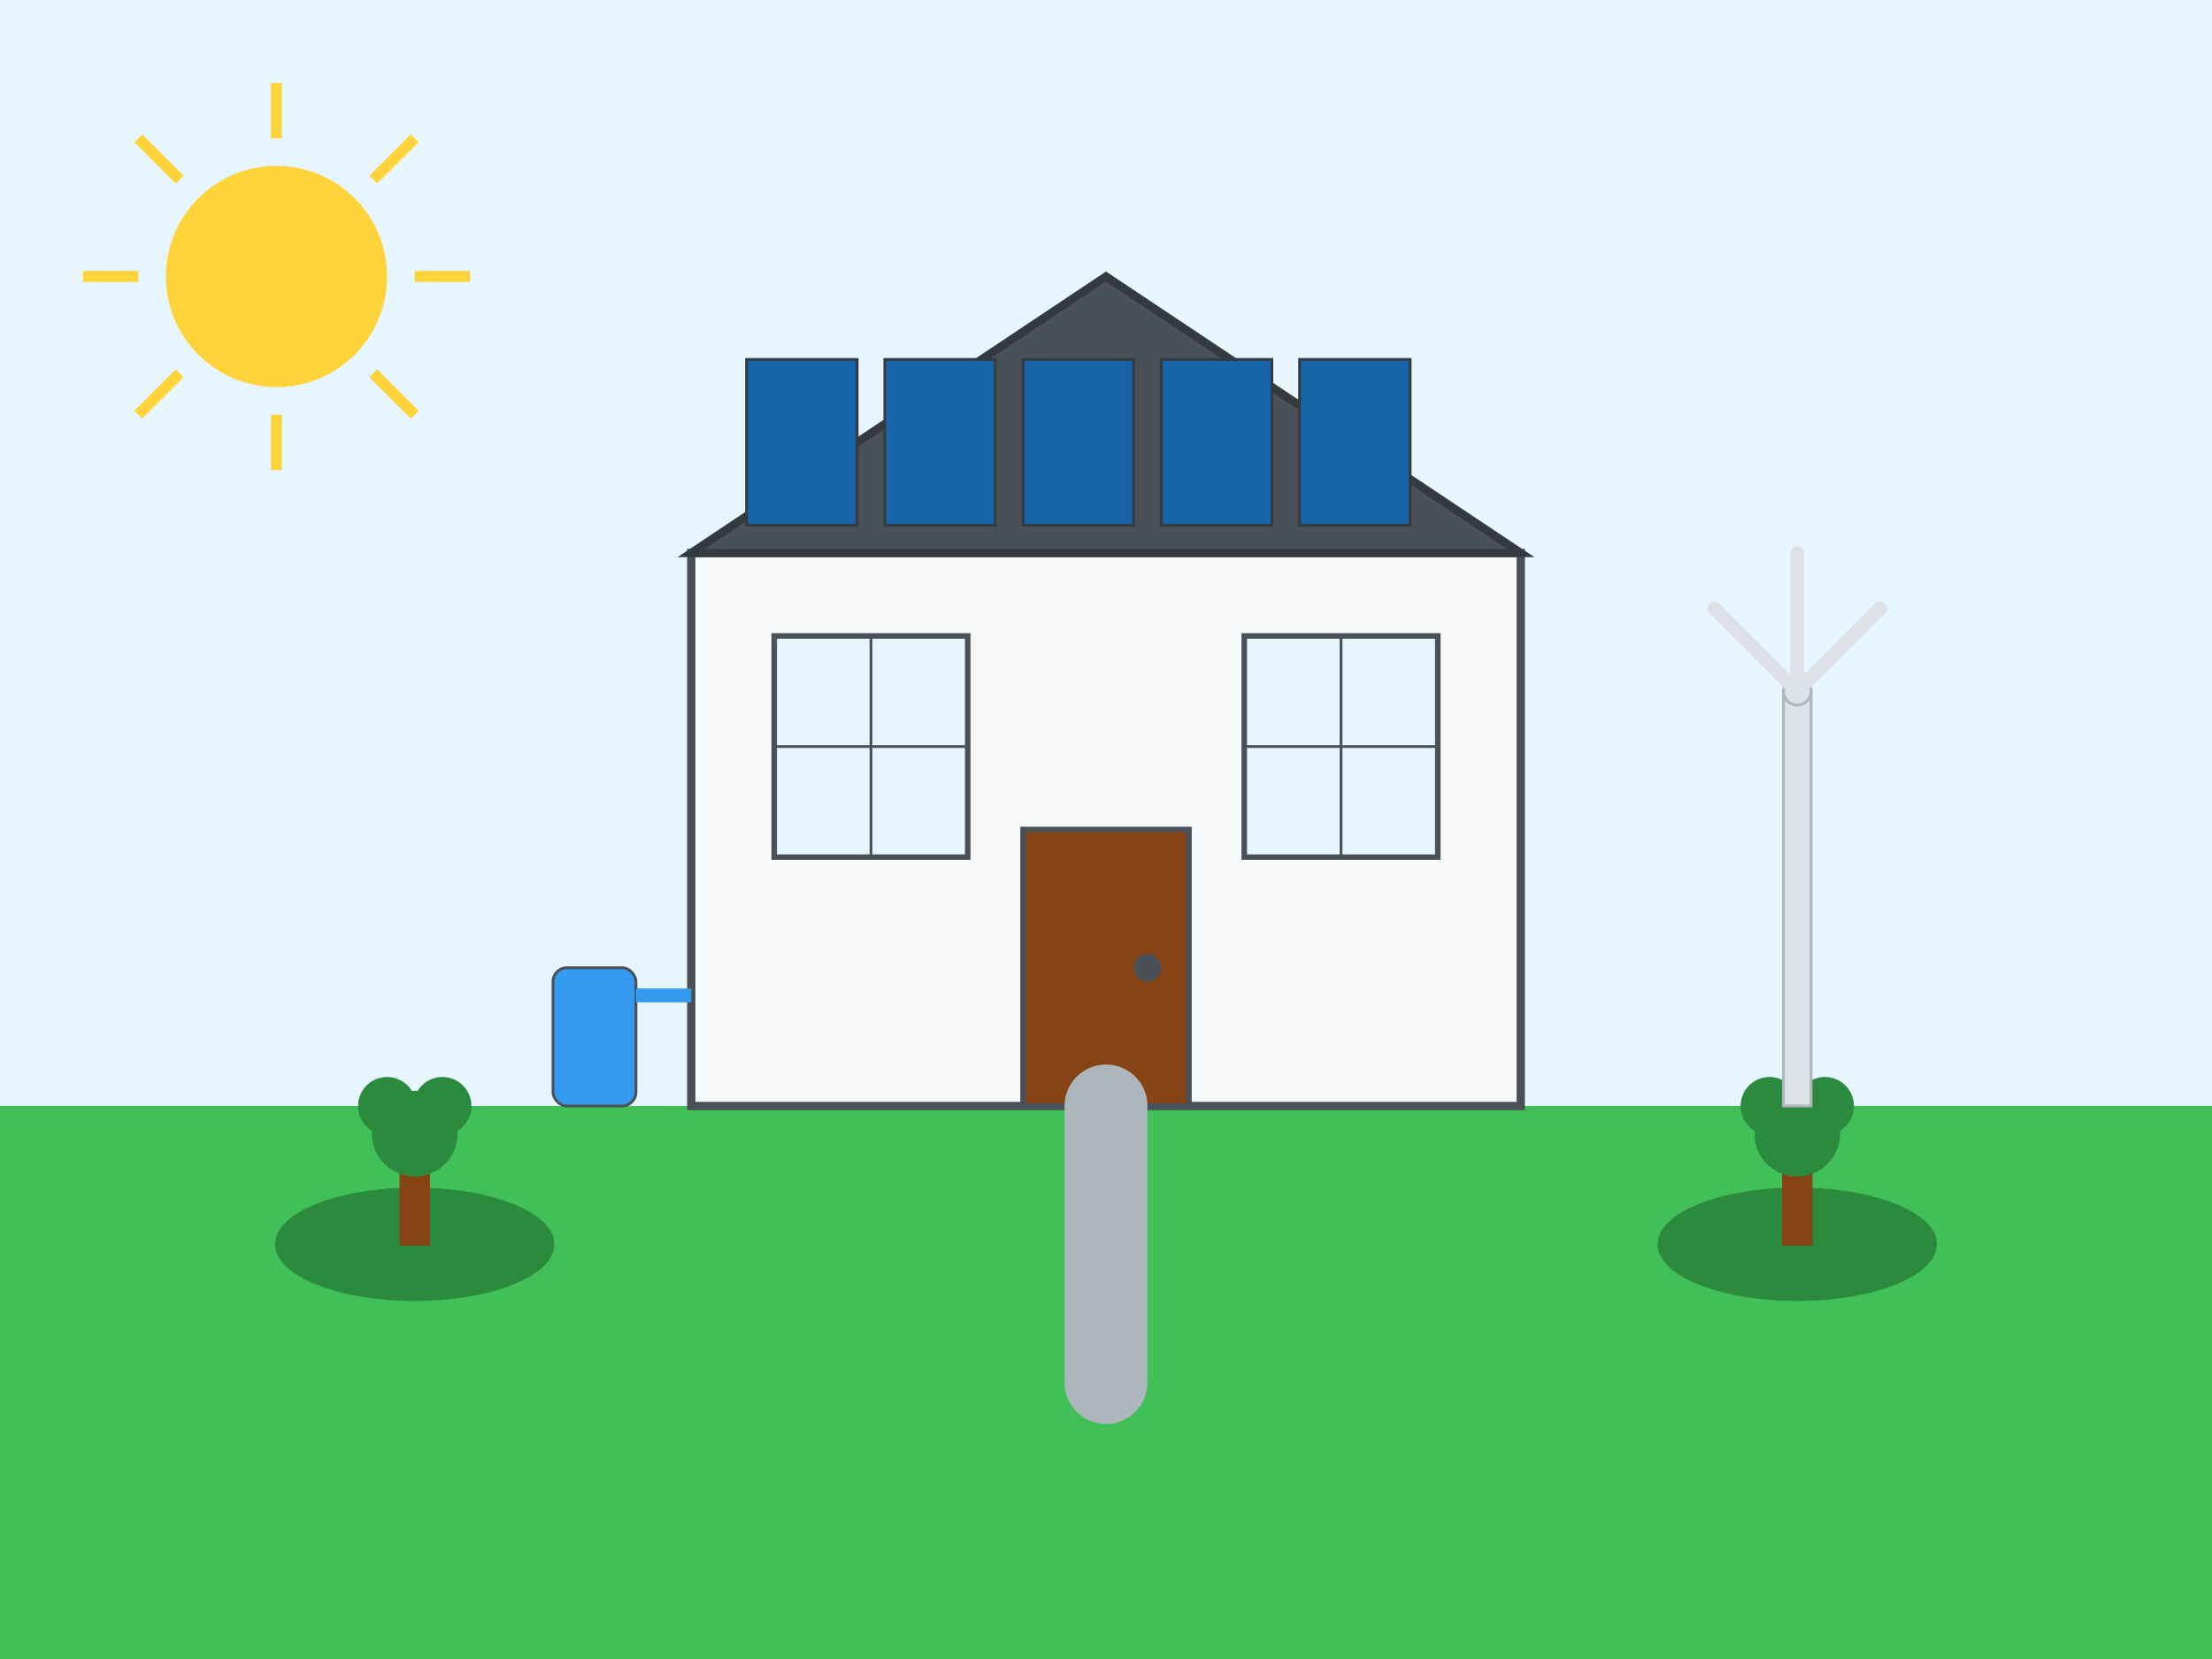 <?xml version="1.0" encoding="UTF-8"?>
<svg xmlns="http://www.w3.org/2000/svg" viewBox="0 0 800 600">
  <rect width="800" height="600" fill="#f8f9fa"/>
  
  <!-- Sky and ground -->
  <rect x="0" y="0" width="800" height="400" fill="#e7f5ff"/>
  <rect x="0" y="400" width="800" height="200" fill="#40c057"/>
  
  <!-- House structure -->
  <rect x="250" y="200" width="300" height="200" fill="#f8f9fa" stroke="#495057" stroke-width="3"/>
  
  <!-- Roof with solar panels -->
  <polygon points="250,200 400,100 550,200" fill="#495057" stroke="#343a40" stroke-width="3"/>
  
  <!-- Solar panels on roof -->
  <rect x="270" y="130" width="40" height="60" fill="#1864ab" stroke="#343a40" stroke-width="1"/>
  <rect x="320" y="130" width="40" height="60" fill="#1864ab" stroke="#343a40" stroke-width="1"/>
  <rect x="370" y="130" width="40" height="60" fill="#1864ab" stroke="#343a40" stroke-width="1"/>
  <rect x="420" y="130" width="40" height="60" fill="#1864ab" stroke="#343a40" stroke-width="1"/>
  <rect x="470" y="130" width="40" height="60" fill="#1864ab" stroke="#343a40" stroke-width="1"/>
  
  <!-- Windows -->
  <rect x="280" y="230" width="70" height="80" fill="#e7f5ff" stroke="#495057" stroke-width="2"/>
  <line x1="315" y1="230" x2="315" y2="310" stroke="#495057" stroke-width="1"/>
  <line x1="280" y1="270" x2="350" y2="270" stroke="#495057" stroke-width="1"/>
  
  <rect x="450" y="230" width="70" height="80" fill="#e7f5ff" stroke="#495057" stroke-width="2"/>
  <line x1="485" y1="230" x2="485" y2="310" stroke="#495057" stroke-width="1"/>
  <line x1="450" y1="270" x2="520" y2="270" stroke="#495057" stroke-width="1"/>
  
  <!-- Door -->
  <rect x="370" y="300" width="60" height="100" fill="#864313" stroke="#495057" stroke-width="2"/>
  <circle cx="415" cy="350" r="5" fill="#495057"/>
  
  <!-- Green features -->
  <!-- Rain collection barrel -->
  <rect x="200" y="350" width="30" height="50" fill="#339af0" stroke="#495057" stroke-width="1" rx="5"/>
  <line x1="230" y1="360" x2="250" y2="360" stroke="#339af0" stroke-width="5"/>
  
  <!-- Garden -->
  <ellipse cx="150" cy="450" rx="50" ry="20" fill="#2b8a3e" stroke="#2b8a3e" stroke-width="1"/>
  <rect x="145" y="410" width="10" height="40" fill="#864313" stroke="#864313" stroke-width="1"/>
  <circle cx="150" cy="410" r="15" fill="#2b8a3e" stroke="#2b8a3e" stroke-width="1"/>
  <circle cx="140" cy="400" r="10" fill="#2b8a3e" stroke="#2b8a3e" stroke-width="1"/>
  <circle cx="160" cy="400" r="10" fill="#2b8a3e" stroke="#2b8a3e" stroke-width="1"/>
  
  <ellipse cx="650" cy="450" rx="50" ry="20" fill="#2b8a3e" stroke="#2b8a3e" stroke-width="1"/>
  <rect x="645" y="410" width="10" height="40" fill="#864313" stroke="#864313" stroke-width="1"/>
  <circle cx="650" cy="410" r="15" fill="#2b8a3e" stroke="#2b8a3e" stroke-width="1"/>
  <circle cx="640" cy="400" r="10" fill="#2b8a3e" stroke="#2b8a3e" stroke-width="1"/>
  <circle cx="660" cy="400" r="10" fill="#2b8a3e" stroke="#2b8a3e" stroke-width="1"/>
  
  <!-- Wind turbine -->
  <rect x="645" y="250" width="10" height="150" fill="#dee2e6" stroke="#adb5bd" stroke-width="1"/>
  <circle cx="650" cy="250" r="5" fill="#dee2e6" stroke="#adb5bd" stroke-width="1"/>
  
  <!-- Turbine blades -->
  <path d="M 650 250 L 680 220" stroke="#dee2e6" stroke-width="5" stroke-linecap="round"/>
  <path d="M 650 250 L 620 220" stroke="#dee2e6" stroke-width="5" stroke-linecap="round"/>
  <path d="M 650 250 L 650 200" stroke="#dee2e6" stroke-width="5" stroke-linecap="round"/>
  
  <!-- Sun -->
  <circle cx="100" cy="100" r="40" fill="#ffd43b"/>
  <line x1="100" y1="30" x2="100" y2="50" stroke="#ffd43b" stroke-width="4"/>
  <line x1="100" y1="150" x2="100" y2="170" stroke="#ffd43b" stroke-width="4"/>
  <line x1="30" y1="100" x2="50" y2="100" stroke="#ffd43b" stroke-width="4"/>
  <line x1="150" y1="100" x2="170" y2="100" stroke="#ffd43b" stroke-width="4"/>
  <line x1="50" y1="50" x2="65" y2="65" stroke="#ffd43b" stroke-width="4"/>
  <line x1="135" y1="135" x2="150" y2="150" stroke="#ffd43b" stroke-width="4"/>
  <line x1="50" y1="150" x2="65" y2="135" stroke="#ffd43b" stroke-width="4"/>
  <line x1="135" y1="65" x2="150" y2="50" stroke="#ffd43b" stroke-width="4"/>
  
  <!-- Pathway -->
  <path d="M 400 500 L 400 400" stroke="#adb5bd" stroke-width="30" stroke-linecap="round"/>
</svg>
